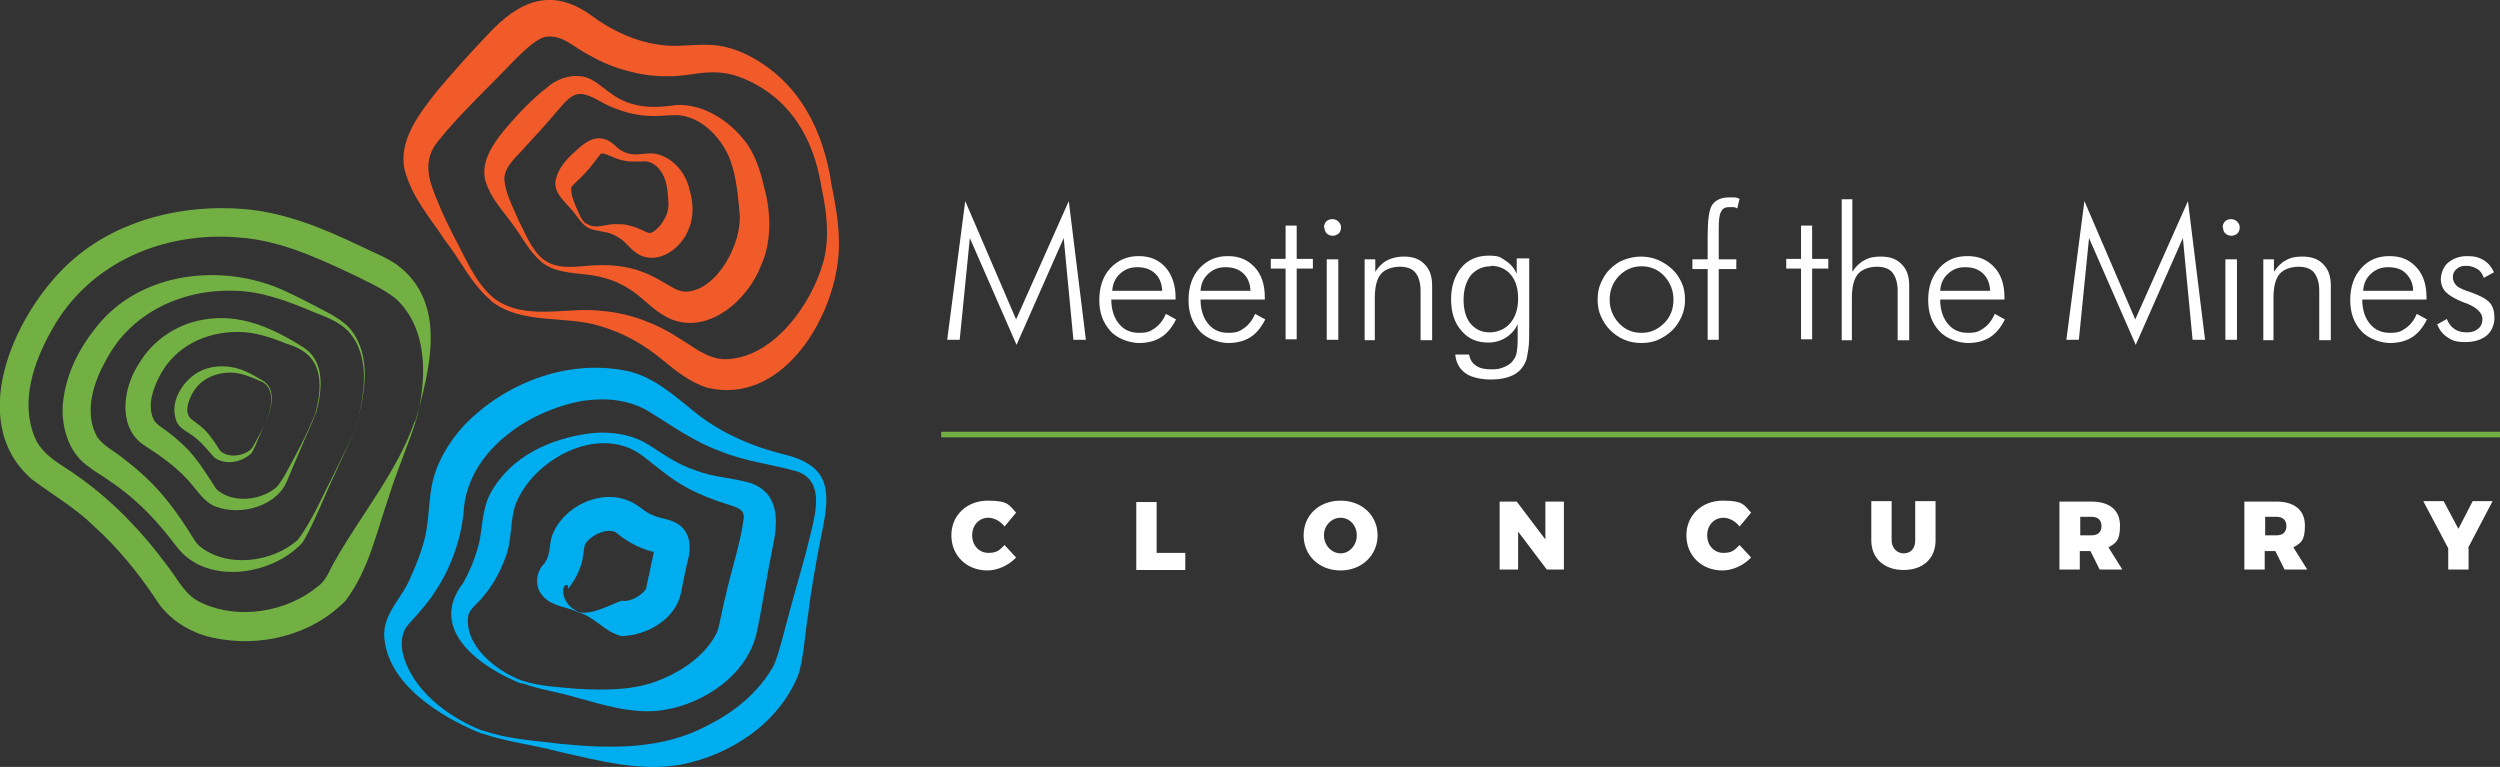 <?xml version="1.0" encoding="UTF-8"?>
<svg id="Layer_2" xmlns="http://www.w3.org/2000/svg" version="1.1" viewBox="0 0 540.8 165.9">
  <rect x="0" y="0" width="540.8" height="165.9" fill="#333333" stroke="none"/>
  <!-- Generator: Adobe Illustrator 29.8.1, SVG Export Plug-In . SVG Version: 2.1.1 Build 2)  -->
  <defs>
    <style>
      .st0 {
        fill: #73b043;
      }

      .st1 {
        fill: #00aeef;
      }

      .st2 {
        fill: #fff;
      }

      .st3 {
        fill: #f15a29;
      }
    </style>
  </defs>
  <path class="st0" d="M89.9,91.3c-1.8,5.4-4.1,10.7-5.8,16.2-2.7,7.7-4.3,15.8-9.4,22.5-7.4,7.5-18.6,10.2-28.9,7.9-4.8-1.1-9.5-4-12.1-8.3-3.8-5.7-8.3-11.2-13.4-15.8-4.2-4.1-8.6-6.5-13.5-10.2-14.7-12.9-3-37.4,9.4-47.8,9.9-8.4,23.5-11.6,36.3-10.6,9.1.7,17.4,4.2,25.4,8,2.4,1.2,5.8,2.5,8,4.1,11.1,8.3,7,22.9,3.9,34h.1ZM89.9,91.3c2.5-8.9,2.9-20.2-4.4-26.8-3-2.3-6.7-3.9-10.2-5.6-7.4-3.5-15.2-6.9-23.3-7.5-16.4-1.5-32.6,5.3-40.7,19.8-4.1,7.2-7,15.8-3.7,23.6,1.9,4.2,6.1,5.8,9.9,8.7,7.2,5.2,13.4,11.7,18.7,18.9,2.7,3.5,3.9,6.5,7.6,8.1,7.9,3.6,18.2,1.9,24.9-3.6,2.1-1.5,2.6-3.8,4-6,5.6-9.8,13.2-18.9,17-29.7h0s.2,0,.2.1Z"/>
  <path class="st0" d="M77.2,91.4c-1,3.3-3.3,7.8-4.7,11-1.5,3-5.2,12.3-7.1,15-6.6,7.2-21,9.3-27.3.7l-1.8-2.3c-3.6-4.5-7.7-8.5-12.5-11.7-1.5-1.1-3.2-2-5.1-3.5-4-3-5.5-8.6-5.1-13.3.7-6.9,3.9-12.7,8.2-17.7,10-11.4,28-12.7,41-6.1,1.8.8,3.6,1.8,5.4,2.7,2.6,1.4,5.6,2.7,7.6,5,4.6,5.7,3.2,13.7,1.4,20.2h0ZM77.2,91.4c1.7-6.4,3-14.4-1.9-19.8-2.1-2.1-4.9-3.1-7.7-4.2-5.4-2.3-11.1-4.4-16.8-4.5-11.5-.4-22.5,4.8-27.8,14.9-2.8,4.9-4.9,11.4-2,16.7,1.5,2.1,3.8,3.1,6.1,5,1.7,1.3,3.3,2.7,4.8,4.1,3,2.9,5.6,6.2,7.9,9.7,1.2,1.7,2.1,3.5,3.1,4.6,5.8,5.1,16,3.9,21.6-1.2,3.2-4.4,5.3-9.5,7.8-14.3,1.7-3.6,3.6-7.1,4.9-10.9h0s0,0,0,0Z"/>
  <path class="st0" d="M68.2,89.5c-.6,2.1-2.1,4.9-2.9,7l-3,7c-2,5.9-10,8.2-15.6,6.1-2-.7-3.5-2.7-4.8-4.3-3.2-4-6.9-6.5-11.2-9.3-5.4-4.2-3.9-12.5-.6-17.4,2.9-4.9,8-8.4,13.6-9.4,8.2-1.6,15.7,1.9,22.3,6.2,4.5,3.2,3.6,9.6,2.3,14.2h0q0,0,0,0ZM68.2,89.5c1.8-6.8,1.6-12.9-6.1-15.1-3.4-1.4-7-2.6-10.6-2.6-7.2,0-13.6,3.2-16.9,9.4-1.6,3.1-2.8,6.6-1.3,9.7.8,1.2,2.2,1.8,3.6,3,1.1.8,2.1,1.8,3.1,2.7,2.7,2.6,4.9,6.3,6.8,9.2,3.2,3,9,2.6,12.5,0,1-.7,1.5-1.8,2.2-2.8,2.4-4.4,4.9-8.9,6.7-13.6h0Z"/>
  <path class="st0" d="M58.2,89.5c-.7,2.1-2.2,4.9-3,7-.3.5-.5,1.3-1,1.7-2,1.8-5.4,2.5-7.8.8-1.4-1.5-2.3-2.8-3.9-4.1-1.5-1.4-4-2.1-4.5-4.3-1.1-3.7,1.2-7.5,4.1-9.6,2.4-1.7,5.3-2,7.9-1.6,2.7.4,4.9,1.8,7.1,3.1,2.3,1.6,1.8,4.8,1.1,7.1h0s0,0,0,0ZM58.2,89.5c.6-2.2,1-5.4-1.3-6.8-2.2-1-4.7-2.1-7-2.1-3.6,0-6.8,1.6-8.4,4.7-.8,1.6-1.6,3.8-.3,5.2.8.7,2.2,1.6,3,2.4,1.3,1.3,2.5,3.1,3.4,4.6,1.6,1.5,4.5,1.3,6.3,0,.5-.3.8-.8,1.1-1.4,1.2-2.2,2.5-4.4,3.3-6.8h0v.2q0,0-.1,0Z"/>
  <path class="st1" d="M104.4,158c5.3,1.9,11.2,2.2,16.8,2.9,10.8,1.1,22.3,1.3,32.1-4.1,5.8-2.9,10.9-7.2,14-12.7,1.1-2.1,2.8-9.4,3.5-11.8,1.5-5.6,3.2-11.1,4.5-16.6,1.1-4.6,3.1-11.6-2.8-13.7-5.2-1.5-11.4-2.2-16.7-4.4-5.4-1.9-10.6-5.6-15.3-8.5-4.4-2.7-9.4-3.1-14.4-2.4-11.9,2.1-25,11-25.8,23.9-.5,5.9-2.8,12.4-6.2,17.4-1.5,2.4-3.8,4.9-5.6,6.9-1.7,1.8-1.8,4.1-1.4,6.3,1.9,8,9.8,13.9,17.1,16.8h.2,0ZM104.2,158.7c-8.9-3.6-20.7-10.8-21.1-21.4,0-4.9,4.1-8.2,5.7-12.4,1.1-2.4,2.1-4.9,2.8-7.4,1.2-3.9,1-8.1,1.8-12.4.9-4.9,3.7-9.5,7-13.1,8.8-9.1,22-14.2,34.5-11.9,6.2,1,11.2,5.7,15.7,9.3,5.5,4.3,11.9,7.1,18.6,8.8,11,2.5,10.4,8.6,8.4,17.9-1.1,5.6-2.1,11.3-2.8,16.9-.6,3.4-1,10-2.2,13.2-4.3,10.4-14.6,17.1-25.3,19.2-8.9,1.6-17.9-.9-26.4-2.8-5.6-1.5-11.3-2.1-16.8-4h0s0,.1,0,.1Z"/>
  <path class="st1" d="M112.9,147.2c3.7,1.3,7.9,1.4,11.8,1.8,5.8.3,11.6.4,17-1.5,4.7-1.7,9.4-4.6,12.3-8.8,1-1.6,1.3-2.1,1.7-4.1.4-1.9.8-3.9,1.3-5.8,1.2-5.6,3.2-11.2,3.9-16.8.1-2-1.8-2.3-3.5-2.9-3-.9-6-2.1-8.8-3.6-3.6-1.9-6.8-4.8-10-7.2-9.5-6.6-23.5,1.3-27.1,10.9-1.2,3.4-.7,7.8-2.2,11.5-1.2,3.2-2.8,6.1-5,8.6-1.1,1.4-2.5,2.2-3,3.8-1,6.5,6,12,11.5,14.1h0ZM112.8,147.9c-8.6-3.4-20.5-11.6-12.6-21.8,1.3-2.3,2.4-4.9,3.1-7.4,1.2-3.8.7-8,2.8-12,4.5-8.2,13.2-11.9,21.8-13,4.2-.4,8.7.2,12.4,2.5,3.4,2.2,6.5,4.4,10.3,5.6,3.9,1.5,7.7,1.5,11.8,2.7,6.4,2.3,5.9,8.6,4.7,14.1-.9,4.2-2.4,13.6-3.3,17.7-1.8,9.5-11.4,15.9-20.3,17.3-6.4,1-12.9-1.1-18.8-2.7-3.9-1.2-7.9-1.7-11.7-3.1h-.2Z"/>
  <path class="st1" d="M124.8,132.3c2.9,1,7-1.4,9.5-2.3.3-.1.6,0,.8,0,1.6,0,3.6-1.2,4.5-2.4.1-.2.3-.4.2-.4,0,0,.5-2.6.6-2.8.1-.7,1.1-5.1,1.2-5.7.1-.6,0-.5.1,0,.1.4.6,1,.9,1,0,0-.2,0-.6-.2-3-.5-6.4-2.3-8.6-4.2-.4-.3-.5-.3-.9-.4-2.1-.4-5.1,1.2-6,3-.3,1.1-.3,2.9-.8,4.3-.5,1.6-1.2,2.9-2.1,4.2-.3.4-.5.9-.7.9v-.3c0-.2,0-.4-.2-.4-.9-.2-1,1.2-.8,2,.3,1.6,1.5,3,3,3.6h0s0,.1-.1.1ZM124.8,132.3c-2.7-1.2-5.8-1.1-7.8-3.9-1-1.3-1.1-3.7-.2-5.2.5-1.1.8-.9,1.2-1.7,1.3-2.1.6-4.1,1.8-6.5,3-6.3,11.6-9.7,17.7-5.9,1.6,1,2.1,1.7,3.6,2.3,1.5.7,2.7.7,4.5,1.4,3.6,1.5,4.1,5.1,3.2,8.4-.4,1.6-1.2,5.5-1.5,7.1-1.2,5.7-7.4,9.2-12.9,9.3-3.8-1-5.8-4.3-9.5-5.2h0q0-.1,0-.1Z"/>
  <path class="st3" d="M106.7,64.4c6.9,5.3,15.9,1.8,23.9,2.9,5.7.5,11.5,2.7,16.2,5.8,3.5,2.1,5.8,4.2,9.5,4.6,10.7.3,19.4-11.9,21.9-21.4,1.3-5.2.6-10.6-.5-15.8-1.7-10.8-7.1-19.8-17.6-23.8-3.6-1.4-6.9-1.2-10.7-.6-4.4.7-9.2.5-13.4-.7-2.9-.7-5.8-1.9-8.4-3.4-3.7-1.9-5.6-4.2-8.9-4.1-.8,0-1.4.2-2.2.7-1.6.9-3.5,2.7-5.4,4.6-5.1,5.4-11.7,11.5-16.3,17.3-3.4,4.1-2.2,8.2-.2,12.9,1,2.5,2.2,5,3.4,7.4,2.6,4.7,4.6,10.1,8.7,13.6h0ZM106.2,65c-4.3-3.6-6.6-8.8-10-13.1-3.2-4.9-6.9-8.9-8.6-14.9-1.6-6.4,3.1-12.4,6.7-17,3.6-4.3,7.2-8.3,11.1-12.4,6.7-7.3,13.8-10.6,22.6-4.2,5,3.7,10.8,6.2,17,6.5,2.7.1,5.3-.3,8.1-.2,3.1,0,6.3,1,9,2.4,10.9,5.7,16.1,16.3,17.8,28,1.1,5.5,2.1,11.1,1.3,16.8-1.7,13.3-12.5,30.6-28.1,27-3.7-1.1-7.1-3.8-9.6-5.9-4.1-3.4-8.4-5.9-13.5-7.4-7.7-2.5-16.9-.2-23.8-5.5h0Z"/>
  <path class="st3" d="M117.4,56c2.8,2.2,6.3,1.8,9.6,1.5,3.6-.3,7.3-.2,10.8.9,1.8.6,3.6,1.4,5.1,2.3,2.2,1.2,3.4,2.3,5.5,2.4,6.8-.3,12.1-10.5,11.6-16.8-.4-4.5-.8-9.6-2.9-13.6-2.1-3.9-6-7.6-10.7-7.8-1.6,0-3.3.2-5.1.2-3.6,0-7.2-1-10.4-2.6-5.5-3.1-6.5-3.2-10.6,1.8-2.1,2.5-4.5,5.1-6.7,7.5-1.8,2.1-4.2,3.9-4.5,6.6,0,2.9,1.8,6.3,3,9.1,1.5,2.9,2.8,6.4,5.3,8.5h0ZM117.1,56.6c-2.7-2.2-4.2-5.5-6.3-8.2-2.2-3.1-4.6-5.4-5.8-9.3-1.1-4.1,1.8-8.2,4.2-11.1,2.9-3.4,5.8-6.5,9.3-9.2,2.4-2.1,6.4-3.2,9.4-1.6,1.7.9,2.9,2.1,4.4,3.1,4.2,3.1,9.1,3.2,14.1,2.4,5.7-.2,11,3.2,14.5,7.5,2.4,2.9,3.6,6.8,4.4,10.3,1.5,5.4,1.7,11.8-.7,17-2.8,7.4-11.7,15.4-20.2,11.2-3.6-1.9-5.2-4.3-8.3-6.2-2.6-1.7-5.7-2.7-9.1-3.1-3.4-.4-7.2-.5-10-2.8h0Z"/>
  <path class="st3" d="M126.8,48.3c2,1.5,4.4,0,6.7.2.9,0,1.8,0,2.7.3,1.8.4,3.6,1.5,4.2,1.6.6,0,1-.3,1.5-.7,1.4-1.2,2.8-3.5,2.7-5.6-.1-1.8-.2-4-.9-5.7s-2.2-3.4-4.1-3.5c-1.4,0-3.3.2-4.8-.2-1.4-.2-3.2-1.3-4.4-1.5-.4,0-.6.2-.7.4l-1.1,1.4c-1.2,1.7-2.8,3.3-4.3,4.7-.2.2-.6.6-.7.8-.2,1.1.4,2.9.9,4,.6,1.3,1.1,2.9,2.2,3.9h0q0,0,0-.1ZM126.4,48.7c-1.2-1.1-1.9-2.5-3-3.6-1.4-1.7-3.7-3.5-3.2-6.1.7-3.2,3-5.2,5.3-7.2,2.9-2.5,5.4-2.6,8.1.2,1.1.9,2.4,1.4,3.8,1.4,1.5,0,3.4-.5,5,0,3.5,1,6.1,4.3,6.8,7.8.8,2.6.9,5.8-.2,8.3-1.3,3.6-5.5,7.3-9.8,6-2.1-.7-3.1-2.3-4.5-3.5-1-.8-2.3-1.5-3.8-1.8s-3.3-.4-4.5-1.5h0Z"/>
  <g>
    <path class="st2" d="M219.9,74.6l-10.1-23.1-2.2,22h-2.7l3.9-30,11,25.6,11.4-25.6,3.7,30h-2.7l-2.1-22-10.2,23.1h0Z"/>
    <path class="st2" d="M254.2,64.8h-13.8c0,2.2.6,4,1.7,5.3,1.1,1.3,2.5,1.9,4.3,1.9s2.4-.3,3.4-1,1.8-1.7,2.4-3.1l2.2,1.2c-.9,1.8-2,3.1-3.3,3.9s-2.9,1.2-4.7,1.2-4.6-.8-6.2-2.6-2.4-3.9-2.4-6.7.8-5.2,2.4-6.9,3.6-2.6,6.1-2.6,4.3.8,5.8,2.4c1.4,1.6,2.2,3.8,2.2,6.5v.5h-.1,0ZM251.4,62.8c-.1-1.6-.6-2.8-1.6-3.7s-2.2-1.3-3.8-1.3-2.7.5-3.7,1.4-1.6,2.1-1.7,3.7h10.8Z"/>
    <path class="st2" d="M273.5,64.8h-13.8c0,2.2.6,4,1.7,5.3s2.5,1.9,4.3,1.9,2.4-.3,3.4-1,1.8-1.7,2.4-3.1l2.2,1.2c-.9,1.8-2,3.1-3.3,3.9s-2.9,1.2-4.7,1.2-4.6-.8-6.2-2.6-2.4-3.9-2.4-6.7.8-5.2,2.4-6.9,3.6-2.6,6.1-2.6,4.3.8,5.8,2.4c1.5,1.6,2.2,3.8,2.2,6.5v.5s-.1,0-.1,0ZM270.5,62.8c-.1-1.6-.6-2.8-1.6-3.7s-2.2-1.3-3.8-1.3-2.7.5-3.7,1.4-1.6,2.1-1.7,3.7h10.8q0,0,0-.1Z"/>
    <path class="st2" d="M278.1,58.1h-3.2v-2.1h3.2v-7.2h2.4v7.2h3.5v2.1h-3.5v15.3h-2.4v-15.3Z"/>
    <path class="st2" d="M286.4,49.2c0-.5.2-1,.5-1.3s.8-.5,1.3-.5,1,.2,1.3.5c.4.4.6.8.6,1.3s-.2,1-.5,1.3c-.4.3-.8.5-1.3.5s-1-.2-1.3-.5-.5-.8-.5-1.3h-.1ZM287,73.5v-17.4h2.5v17.4h-2.5Z"/>
    <path class="st2" d="M295.2,73.5v-17.4h2.3v2.7c.7-1.1,1.6-2,2.6-2.5s2.2-.8,3.5-.8c2,0,3.5.5,4.6,1.7,1.1,1.1,1.6,2.6,1.6,4.6v11.8h-2.5v-10.7c0-1.7-.4-3-1.1-3.9s-1.9-1.3-3.4-1.3-3.2.5-4.1,1.6-1.3,2.8-1.3,5.2v9.1h-2.4.2q0,0,0,0Z"/>
    <path class="st2" d="M330.8,56v14.4c0,2.3,0,4-.2,5.2s-.3,2.1-.6,2.7c-.6,1.3-1.5,2.3-2.8,2.9s-2.8.9-4.7.9-4.1-.4-5.4-1.3-2.1-2.2-2.3-4.1h3c.2,1.1.7,1.9,1.5,2.4.8.6,2,.8,3.4.8s2-.2,2.9-.6,1.5-.9,1.9-1.6c.3-.4.5-.9.6-1.5s.2-1.4.2-2.6v-3.5c-.5,1.2-1.4,2.2-2.5,2.9-1.1.7-2.4,1.1-3.8,1.1-2.5,0-4.4-.8-5.9-2.6-1.5-1.7-2.2-4-2.2-6.8s.8-5.1,2.2-6.8,3.5-2.6,5.9-2.6,2.6.4,3.7,1.1,1.9,1.7,2.4,2.8v-3.3h2.7q0,0,0,0ZM322.5,57.6c-1.8,0-3.2.7-4.3,1.9-1,1.3-1.6,3.1-1.6,5.3s.5,4,1.5,5.2,2.4,1.9,4.1,1.9,3.4-.7,4.5-2,1.7-3.1,1.7-5.3-.5-3.9-1.6-5.2c-1-1.2-2.5-1.9-4.3-1.9h0q0,0,0,.1Z"/>
    <path class="st2" d="M355,74.2c-1.2,0-2.4-.2-3.6-.7s-2.2-1.2-3.1-2.1-1.5-1.9-2-3-.7-2.3-.7-3.6.2-2.5.7-3.6,1.1-2.2,2-3c.9-.9,1.9-1.6,3-2s2.3-.7,3.6-.7,2.5.2,3.7.7,2.2,1.2,3.1,2,1.6,1.9,2.1,3,.7,2.3.7,3.6-.2,2.4-.7,3.6c-.5,1.1-1.1,2.1-2,3s-2,1.6-3.1,2.1-2.4.7-3.7.7h0ZM355.1,72c1.9,0,3.5-.7,4.9-2.1s2-3.1,2-5.1-.7-3.7-2-5.1-3-2.1-4.9-2.1-3.5.7-4.9,2.1c-1.3,1.4-2,3.1-2,5.1s.7,3.7,2,5.1,2.9,2.1,4.9,2.1h0Z"/>
    <path class="st2" d="M369.4,73.5v-15.3h-3.3v-2.1h3.3v-5c0-3.5.3-5.8,1-6.8s1.9-1.6,3.6-1.6.8,0,1.2,0c.4,0,.8.2,1.1.3l-.5,2.1c-.3-.2-.6-.3-.9-.3s-.6,0-.8,0c-.9,0-1.5.3-1.8,1-.4.7-.5,1.9-.5,3.7v6.6h3.8v2.1h-3.8v15.3h-2.4Z"/>
    <path class="st2" d="M389.6,58.1h-3.2v-2.1h3.2v-7.2h2.4v7.2h3.5v2.1h-3.5v15.3h-2.4v-15.3Z"/>
    <path class="st2" d="M398.4,73.5v-30.4h2.3v15.7c.7-1.1,1.6-2,2.6-2.5,1-.6,2.2-.8,3.5-.8,2,0,3.5.5,4.6,1.7,1.1,1.1,1.6,2.6,1.6,4.6v11.8h-2.5v-10.7c0-1.7-.4-3-1.1-3.9s-1.9-1.3-3.4-1.3-3.2.5-4.1,1.6-1.3,2.8-1.3,5.2v9.1h-2.4.2q0,0,0,0Z"/>
    <path class="st2" d="M433.5,64.8h-13.8c0,2.2.6,4,1.7,5.3s2.5,1.9,4.3,1.9,2.4-.3,3.4-1,1.8-1.7,2.4-3.1l2.2,1.2c-.9,1.8-2,3.1-3.3,3.9s-2.9,1.2-4.7,1.2-4.6-.8-6.2-2.6c-1.6-1.7-2.4-3.9-2.4-6.7s.8-5.2,2.4-6.9c1.6-1.8,3.6-2.6,6.1-2.6s4.3.8,5.8,2.4c1.5,1.6,2.2,3.8,2.2,6.5v.5s-.1,0-.1,0ZM430.5,62.8c-.1-1.6-.6-2.8-1.6-3.7s-2.2-1.3-3.8-1.3-2.7.5-3.7,1.4-1.6,2.1-1.7,3.7h10.8q0,0,0-.1Z"/>
    <path class="st2" d="M462,74.6l-10.1-23.1-2.2,22h-2.7l3.9-30,11,25.6,11.4-25.6,3.7,30h-2.7l-2.1-22-10.2,23.1h0Z"/>
    <path class="st2" d="M480.8,49.2c0-.5.2-1,.5-1.3s.8-.5,1.3-.5,1,.2,1.3.5c.4.4.6.8.6,1.3s-.2,1-.5,1.3c-.4.3-.8.5-1.3.5s-1-.2-1.3-.5c-.4-.3-.5-.8-.5-1.3h-.1ZM481.4,73.5v-17.4h2.5v17.4h-2.5Z"/>
    <path class="st2" d="M489.6,73.5v-17.4h2.3v2.7c.7-1.1,1.6-2,2.6-2.5,1-.6,2.2-.8,3.5-.8,2,0,3.5.5,4.6,1.7,1.1,1.1,1.6,2.6,1.6,4.6v11.8h-2.5v-10.7c0-1.7-.4-3-1.1-3.9s-1.9-1.3-3.4-1.3-3.2.5-4.1,1.6-1.3,2.8-1.3,5.2v9.1h-2.4.2q0,0,0,0Z"/>
    <path class="st2" d="M524.8,64.8h-13.8c0,2.2.6,4,1.7,5.3,1.1,1.3,2.5,1.9,4.3,1.9s2.4-.3,3.4-1,1.8-1.7,2.4-3.1l2.2,1.2c-.9,1.8-2,3.1-3.3,3.9s-2.9,1.2-4.7,1.2-4.6-.8-6.2-2.6c-1.6-1.7-2.4-3.9-2.4-6.7s.8-5.2,2.4-6.9c1.6-1.8,3.6-2.6,6.1-2.6s4.3.8,5.8,2.4c1.5,1.6,2.2,3.8,2.2,6.5v.5h-.1ZM522,62.8c0-1.6-.7-2.8-1.6-3.7s-2.2-1.3-3.8-1.3-2.7.5-3.7,1.4-1.6,2.1-1.7,3.7h10.8Z"/>
    <path class="st2" d="M527,70.3l2.3-1.3c.4,1,.9,1.7,1.7,2.2.7.5,1.6.7,2.7.7s1.8-.3,2.4-.8.9-1.2.9-2.1c0-1.3-1.2-2.5-3.5-3.4-.2,0-.5-.2-.6-.2-1.8-.7-3.1-1.5-3.8-2.2s-1.1-1.7-1.1-2.8.5-2.7,1.6-3.6,2.4-1.4,4.1-1.4,2.6.3,3.6.9c1,.6,1.7,1.5,2.2,2.6l-2.2,1.2c-.3-.8-.7-1.5-1.4-1.9s-1.4-.7-2.4-.7-1.5.2-2.1.7-.8,1.1-.8,1.8.3,1.3.8,1.8,1.7,1,3.3,1.5c1.9.7,3.2,1.4,3.9,2.2s1,1.9,1,3.3-.6,2.9-1.7,3.8-2.7,1.4-4.6,1.4-2.8-.3-3.8-1c-1.1-.7-1.8-1.6-2.3-2.9h0l-.2.2h0Z"/>
  </g>
  <g>
    <path class="st2" d="M213.8,112c-2,0-3.5,1.6-3.5,3.8s1.5,3.8,3.5,3.8,2.5-.7,3.5-1.7l2.5,2.7c-1.6,1.7-4,2.8-6.2,2.8-4.5,0-7.8-3.2-7.8-7.6s3.4-7.5,7.9-7.5,4.6,1,6.1,2.6l-2.5,3c-.9-1.2-2.3-1.9-3.5-1.9h0Z"/>
    <path class="st2" d="M250.2,108.5v11.1h6.2v3.7h-10.6v-14.7h4.4Z"/>
    <path class="st2" d="M298,115.8c0,4.3-3.4,7.6-8,7.6s-8-3.2-8-7.6,3.4-7.5,8-7.5,8,3.2,8,7.5ZM286.4,115.8c0,2.2,1.7,3.9,3.6,3.9s3.5-1.7,3.5-3.9-1.6-3.8-3.5-3.8-3.6,1.6-3.6,3.8Z"/>
    <path class="st2" d="M328.1,108.5l6.2,8.2v-8.2h4v14.7h-3.7l-6.2-8.2v8.2h-4v-14.7h3.7Z"/>
    <path class="st2" d="M372.8,112c-2,0-3.5,1.6-3.5,3.8s1.5,3.8,3.5,3.8,2.5-.7,3.5-1.7l2.5,2.7c-1.6,1.7-4,2.8-6.2,2.8-4.5,0-7.8-3.2-7.8-7.6s3.4-7.5,7.9-7.5,4.6,1,6.1,2.6l-2.5,3c-.9-1.2-2.3-1.9-3.5-1.9h0Z"/>
    <path class="st2" d="M411.8,119.7c1.5,0,2.5-1,2.5-2.8v-8.5h4.4v8.5c0,3.9-2.7,6.4-6.9,6.4s-7-2.5-7-6.4v-8.5h4.4v8.5c0,1.7,1.2,2.8,2.6,2.8Z"/>
    <path class="st2" d="M454.2,123.2l-2-4h-2.3v4h-4.4v-14.7h6.9c4,0,6.2,1.9,6.2,5.2s-.9,3.8-2.5,4.7l3,4.8h-5,.1,0ZM450,115.8h2.5c1.3,0,2.1-.7,2.1-2s-.8-2-2.1-2h-2.5v4h0Z"/>
    <path class="st2" d="M494.2,123.2l-2-4h-2.3v4h-4.4v-14.7h6.9c4,0,6.2,1.9,6.2,5.2s-.9,3.8-2.5,4.7l3,4.8h-5,.1,0ZM490,115.8h2.5c1.3,0,2.1-.7,2.1-2s-.8-2-2.1-2h-2.5v4h0Z"/>
    <path class="st2" d="M534,118.5v4.7h-4.4v-4.6l-5.4-10.2h4.4l3.2,6,3.1-6h4.3l-5.3,10.1h.1Z"/>
  </g>
  <rect class="st0" x="203.6" y="93.4" width="337.2" height="1.2"/>
</svg>